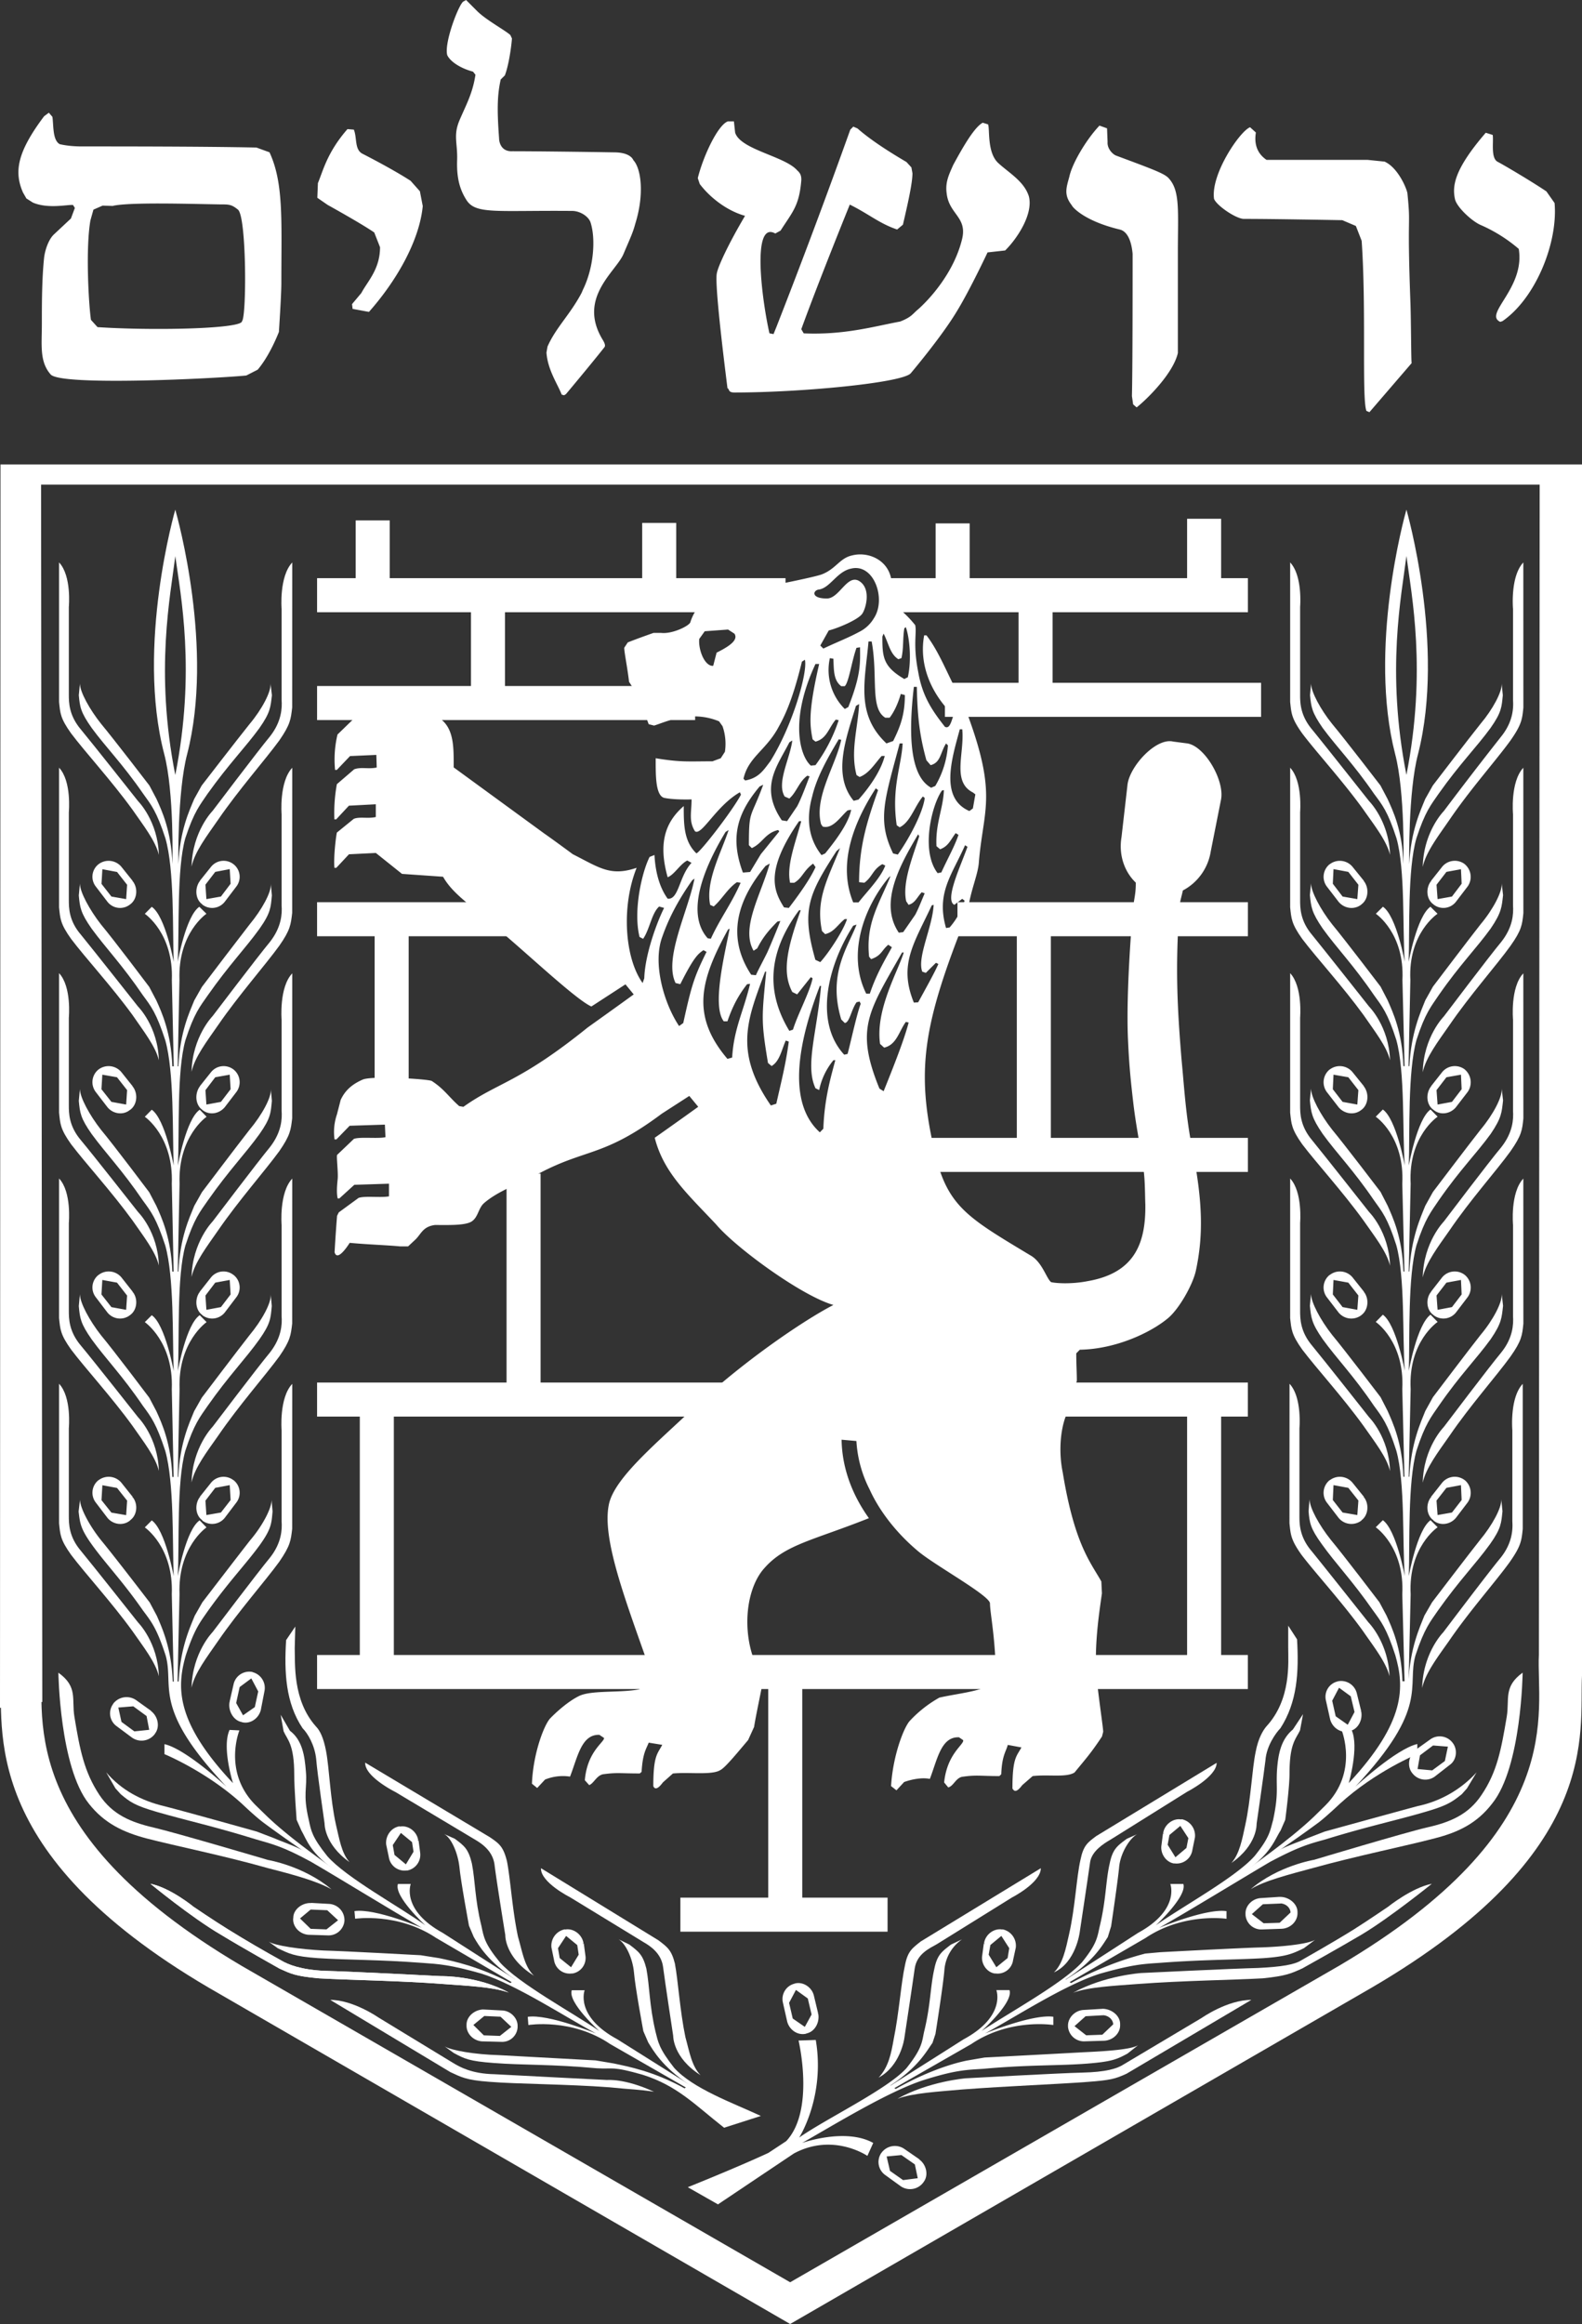 <svg xmlns="http://www.w3.org/2000/svg" viewBox="0 0 32.545 47.776"><rect x="0" y="0" width="32.545" height="47.776" fill="#333333" stroke="none"/><path fill="none" stroke="#ffffff" stroke-width=".7" d="M19.697 18.897h5.975m-7.438 4.845h7.438m-19.149 5.03h19.148M6.523 34.373h19.148m-11.674 4.988h4.262m-2.105-4.965v4.966m8.617-5.086v-5.504M7.752 34.276v-5.592m3.019.121v-4.678m10.497-.385v-4.845m3.503-6.684v-1.548m-3.467 3.788v-2.24m-13.637.023v-1.538m5.894 1.532v-1.48m6.037 1.463V10.76m-9.559 1.476v2.179m-1.982 4.482v3.698m-1.534-3.698h5.016m-5.016-4.444H14.3m3.811-2.217h7.561m-19.149 0h9.637m3.279 2.151h6.504"></path><path fill="#ffffff" d="M22.034 40.767a6.663 6.663 0 0 1 1.526-.606l.308-.028s1.536-.082 2.013-.097c.49-.012 1.026-.07 1.174-.158l-.232.173c-.23.11-.342.169-.828.204-.611.037-1.225.027-2.151.098-.343.022-.562.037-1.209.22-.733.229-1.761.902-2.371 1.23 0 0 .979-.403 1.405-.343v.17s-.891-.147-1.686.39l-2.124 1.216-.053-.035 2.015-1.276c.883-.475.676-1.013.676-1.013h.27c.088.254-.576.843-.576.843.562-.376 1.66-.974 2.066-1.413.316-.39.316-.521.367-.743.134-.556.12-.921.204-1.287.062-.304.161-.368.354-.511l.219-.097c-.145.069-.34.365-.376.657-.025.288-.167 1.238-.167 1.238l-.068.222c-.118.179-.29.495-.868.872l.112.074zM7.513 36.236c-.013.289.62.603.62.603l1.617.966c.143.084.385.231.424.531.033.289.221 1.445.221 1.445s-.017.459.592.836c-.198-.182-.242-.5-.33-.799-.119-.555-.156-1.193-.228-1.556-.076-.305-.16-.362-.354-.495l-2.562-1.531z"></path><path fill="#ffffff" d="M10.5 40.767c-.635-.34-1.173-.45-1.465-.512l-.381-.06s-1.523-.084-2-.097c-.488-.025-.988-.098-1.125-.181l.185.134c.23.109.329.169.829.204.608.039 1.223.028 2.139.097.354.025.573.037 1.223.221.719.229 1.742.902 2.356 1.23 0 0-.978-.404-1.404-.342l.013.169s.892-.147 1.684.392l2.115 1.213.062-.035-2.03-1.276c-.881-.475-.674-1.009-.674-1.009h-.265c-.087.252.569.839.569.839-.547-.376-1.657-.974-2.047-1.413-.317-.387-.333-.521-.379-.743-.139-.56-.126-.921-.197-1.287-.072-.304-.157-.365-.353-.511l-.22-.097c.145.073.281.378.315.669.026.293.198 1.217.198 1.217l.098.23c.105.182.289.498.852.875l-.098.073zm-3.706.346c.47 0 .987.359.987.359l1.543.939c.132.079.377.221.846.23.468.026 2.319.119 2.319.119s.362-.037.965.242c-.356-.055-.427-.041-.917-.092-.883-.066-1.889-.066-2.473-.113-.48-.036-.574-.096-.799-.199l-2.471-1.485zm4.335-2.707c-.012.291.598.597.598.597l1.514.924c.139.079.365.231.4.511.037.293.208 1.414.208 1.414s-.011.445.562.808c-.184-.188-.23-.492-.311-.782-.113-.541-.148-1.146-.216-1.512-.069-.276-.153-.338-.337-.477l-2.418-1.483z"></path><path fill="#ffffff" d="M15.652 43.499c-.572-.267-1.395-.558-1.785-.991-.316-.402-.328-.532-.381-.738-.131-.557-.119-.923-.189-1.3-.073-.29-.16-.349-.351-.495l-.22-.107c.146.087.289.389.316.679.022.292.193 1.209.193 1.209l.1.231c.104.168.285.496.844.872l-.096.073c-.633-.352-1.164-.449-1.457-.512l-.373-.063-1.989-.108c-.489-.013-.983-.096-1.118-.181l.186.135c.224.122.324.17.82.207.606.047 1.211.024 2.124.109.351.022.304-.05.948.134.713.226 1.07.616 1.672 1.088l.756-.242zM1.215 11.562c.262.278.201.915.201.915v1.799c0 .164 0 .429.25.723.24.289 1.175 1.471 1.175 1.471s.407.406.427 1.104c-.069-.29-.318-.604-.543-.929-.43-.594-.974-1.185-1.262-1.568-.224-.313-.224-.417-.248-.648v-2.867zm4.797.001c-.273.291-.219.955-.219.955v1.867c.013.17 0 .449-.236.75-.251.302-1.182 1.533-1.182 1.533s-.418.421-.434 1.148c.063-.305.314-.629.548-.967.425-.618.968-1.232 1.257-1.627.227-.328.237-.436.265-.679l.001-2.98z"></path><path fill="#ffffff" d="M3.643 22.531l.049-2.383c-.036-.966.555-1.363.555-1.363l-.147-.144c-.278.193-.444 1.133-.444 1.133.036-.688-.022-1.897.155-2.539.184-.559.307-.689.46-.918.438-.614.776-.951 1.065-1.348.229-.326.229-.434.258-.676l-.029-.239c.015.167-.178.53-.429.829-.243.302-.987 1.266-.987 1.266l-.154.277c-.1.24-.292.638-.326 1.338 0 0-.025-1.481.182-2.264.554-2.154-.194-4.842-.245-5.023v.955c.11.803.424 2.359 0 4.501-.425-2.143-.097-3.698 0-4.501v-.955s-.811 2.794-.228 5.023c.207.782.169 2.264.169 2.264-.025-.689-.218-1.098-.327-1.338l-.146-.277s-.739-.963-.992-1.266c-.24-.299-.438-.662-.438-.829l-.023.239c.023.242.037.35.268.676.291.396.631.733 1.056 1.348.165.229.276.36.458.918.185.642.146 1.866.17 2.539 0 0-.17-.939-.451-1.132l-.143.144s.594.397.556 1.363l.053 2.383h.055zm-2.428-6.749c.262.278.201.915.201.915v1.801c0 .163 0 .431.25.719.24.293 1.175 1.477 1.175 1.477s.407.404.427 1.102c-.069-.289-.318-.602-.543-.931-.43-.59-.974-1.181-1.262-1.563-.224-.313-.224-.418-.248-.65v-2.87zm4.797.001c-.273.293-.219.955-.219.955v1.874c.013.169 0 .442-.236.747-.251.301-1.182 1.528-1.182 1.528s-.418.424-.434 1.147c.063-.299.314-.626.548-.963.425-.617.968-1.23 1.257-1.629.227-.324.237-.436.265-.676l.001-2.983z"></path><path fill="#ffffff" d="M3.545 21.922c-.026-.695-.217-1.11-.328-1.354l-.147-.28s-.736-.978-.991-1.281c-.239-.306-.435-.671-.435-.841l-.023.243c.023.243.035.356.266.685.293.4.629.744 1.053 1.367.17.23.277.364.46.924.184.648.146 1.889.173 2.576 0 0-.173-.953-.451-1.148l-.143.145s.594.404.555 1.379l.051 2.414h.059l.05-2.414c-.036-.975.556-1.379.556-1.379l-.141-.145c-.283.195-.45 1.148-.45 1.148.036-.696-.026-1.927.155-2.576.182-.56.301-.693.461-.924.438-.624.775-.967 1.063-1.367.232-.328.232-.441.255-.685l-.022-.243c.018.17-.184.535-.438.841-.328.425-.655.853-.979 1.281l-.158.279c-.098.244-.293.646-.326 1.354h-.125v.001zm-2.33-1.916c.262.279.201.916.201.916v1.799c0 .162 0 .428.25.721.24.286 1.175 1.475 1.175 1.475s.407.402.427 1.098c-.069-.287-.318-.602-.543-.927-.43-.591-.974-1.185-1.262-1.565-.224-.314-.224-.42-.248-.651v-2.866zm4.797.004c-.273.287-.219.951-.219.951v1.869c.013.17 0 .443-.236.748-.251.303-1.182 1.531-1.182 1.531s-.418.424-.434 1.143c.063-.298.314-.624.548-.961.425-.617.968-1.229 1.257-1.626.227-.329.237-.437.265-.677l.001-2.978z"></path><path fill="#ffffff" d="M3.545 26.142c-.026-.694-.217-1.106-.328-1.351l-.147-.281s-.736-.979-.991-1.283c-.239-.303-.435-.67-.435-.838l-.023.242c.023.246.035.355.266.684.293.4.629.742 1.053 1.366.17.231.277.368.46.924.184.653.146 1.892.173 2.581 0 0-.173-.958-.451-1.148l-.143.142s.594.406.555 1.377l.051 2.42h.059l.05-2.42c-.036-.971.556-1.377.556-1.377l-.141-.143c-.283.191-.45 1.148-.45 1.148.036-.697-.026-1.928.155-2.581.182-.556.301-.692.461-.924.438-.624.775-.965 1.063-1.366.232-.328.232-.438.255-.684l-.022-.242c.018.169-.184.536-.438.838-.24.305-.979 1.283-.979 1.283l-.158.281c-.098.244-.293.645-.326 1.351h-.125v.001zm-2.33-1.915c.262.277.201.915.201.915v1.8c0 .162 0 .43.25.723.24.286 1.175 1.471 1.175 1.471s.407.405.427 1.102c-.069-.289-.318-.602-.543-.927-.43-.593-.974-1.185-1.262-1.567-.224-.313-.224-.419-.248-.649v-2.868zm4.797.002c-.273.291-.219.953-.219.953v1.871c.013.168 0 .442-.236.747-.251.3-1.182 1.529-1.182 1.529s-.418.425-.434 1.146c.063-.301.314-.628.548-.961.425-.621.968-1.235 1.257-1.629.227-.328.237-.436.265-.677l.001-2.979z"></path><path fill="#ffffff" d="M3.545 30.363c-.026-.696-.217-1.108-.328-1.352l-.147-.279s-.736-.977-.991-1.281c-.239-.304-.435-.67-.435-.844l-.023.243c.023.248.035.357.266.686.293.404.629.742 1.053 1.365.17.23.277.369.46.926.184.648.146 1.893.173 2.575 0 0-.173-.952-.451-1.146l-.143.144s.594.402.555 1.375L3.584 35h.059l.05-2.225c-.037-.972.555-1.375.555-1.375l-.141-.145c-.283.193-.45 1.146-.45 1.146.036-.692-.026-1.927.155-2.575.182-.556.301-.694.461-.926.438-.623.775-.961 1.063-1.365.232-.328.232-.438.255-.686l-.022-.242c.018.174-.184.54-.438.844-.24.305-.979 1.281-.979 1.281l-.158.279c-.098.243-.293.645-.326 1.352h-.123zm-2.33-1.916c.262.277.201.914.201.914v1.799c0 .166 0 .432.25.724.24.29 1.175 1.471 1.175 1.471s.407.407.427 1.104c-.069-.29-.318-.603-.543-.927-.43-.594-.974-1.186-1.262-1.568-.224-.313-.224-.418-.248-.648v-2.869zm4.797.002c-.273.289-.219.953-.219.953v1.871c.013.168 0 .445-.236.745-.251.302-1.182 1.532-1.182 1.532s-.418.423-.434 1.145c.063-.301.314-.625.548-.964.425-.616.968-1.229 1.257-1.626.227-.33.237-.436.265-.677l.001-2.979z"></path><path fill="#ffffff" d="M3.553 34.57c-.025-.691-.22-1.106-.326-1.352l-.147-.275s-.744-.971-.997-1.275c-.243-.301-.437-.67-.437-.837l-.029.243c.029.242.039.352.273.68.287.399.627.744 1.055 1.359.172.229.281.363.463.921.182.646-.291 1.067 1.251 2.696 0 0-.837-.778-1.276-.874v.205s.863.354 1.595 1.021c0 0 .255.244.425.374.485.365 1.545 1.08 1.545 1.08v-.059s-.94-.641-1.459-1.142l-.221-.215c-.695-.683-.343-1.547-.343-1.547l-.202-.01c-.164.354.07 1.094.07 1.094-1.192-1.264-1.155-1.979-.972-2.624.183-.558.302-.692.46-.921.441-.616.781-.961 1.07-1.359.234-.329.234-.438.256-.681l-.021-.242c.008.167-.184.536-.442.837-.239.305-.982 1.274-.982 1.274l-.157.276c-.097.245-.292.645-.33 1.351l-.122.002zm27.785-23.007c-.273.291-.212.958-.212.958v1.872c.011.166 0 .443-.24.744a82.9 82.9 0 0 0-1.183 1.536s-.419.421-.434 1.149c.063-.301.313-.625.55-.969.419-.617.969-1.234 1.256-1.632.229-.327.24-.437.264-.675l-.001-2.983zm-4.797-.001c.26.278.205.915.205.915v1.799c0 .164 0 .429.248.723.237.289 1.172 1.471 1.172 1.471s.407.406.43 1.104c-.07-.29-.321-.604-.547-.929-.428-.594-.971-1.184-1.26-1.568-.223-.313-.223-.417-.248-.648v-2.867z"></path><path fill="#ffffff" d="M28.91 22.531l-.059-2.383c.047-.966-.547-1.363-.547-1.363l.146-.145c.279.193.448 1.133.448 1.133-.047-.688.012-1.897-.169-2.539-.182-.559-.293-.688-.464-.918-.422-.614-.76-.951-1.053-1.348-.227-.326-.238-.434-.262-.676l.021-.239c0 .167.193.53.434.829.254.302.994 1.266.994 1.266l.146.277c.109.24.305.638.327 1.338 0 0 .036-1.482-.172-2.265-.553-2.153.181-4.841.233-5.021v.953c-.099.803-.424 2.358 0 4.5.422-2.143.105-3.697 0-4.5v-.953s.807 2.792.24 5.021c-.208.782-.183 2.265-.183 2.265.037-.689.232-1.098.33-1.338l.156-.277s.737-.963.98-1.266c.253-.299.448-.662.436-.829l.024.239c-.024.242-.024.35-.254.676-.29.397-.63.733-1.065 1.348-.159.231-.276.36-.459.918-.184.642-.136 1.867-.159 2.539 0 0 .17-.939.448-1.133l.146.145s-.608.397-.559 1.363l-.05 2.383h-.054zm2.428-6.748c-.273.293-.212.957-.212.957v1.871c.011.174 0 .445-.24.75-.252.302-1.183 1.534-1.183 1.534s-.419.421-.434 1.147c.063-.302.313-.629.55-.969.419-.613.969-1.23 1.256-1.63.229-.323.24-.435.264-.671l-.001-2.989zm-4.797-.001c.26.278.205.917.205.917V18.5c0 .162 0 .43.248.721.237.29 1.172 1.473 1.172 1.473s.407.405.43 1.102c-.07-.289-.321-.602-.547-.932-.428-.589-.971-1.18-1.26-1.563-.223-.313-.223-.418-.248-.65v-2.869z"></path><path fill="#ffffff" d="M28.993 21.918c.038-.695.231-1.11.328-1.354l.158-.282s.739-.976.979-1.28c.259-.307.451-.676.435-.843l.028.243c-.028.242-.028.352-.254.686-.29.402-.633.743-1.066 1.366-.156.234-.279.364-.461.925-.181.65-.136 1.89-.158 2.582 0 0 .17-.957.447-1.152l.146.148s-.607.401-.555 1.379l-.053 2.417h-.06l-.059-2.417c.051-.978-.546-1.379-.546-1.379l.146-.148c.277.195.451 1.152.451 1.152-.051-.696.008-1.932-.174-2.582-.179-.561-.293-.69-.462-.925-.425-.622-.764-.964-1.053-1.366-.229-.334-.238-.443-.263-.686l.023-.243c0 .167.192.536.435.843.254.305.996 1.28.996 1.28l.146.282c.105.243.301.647.324 1.354h.122zm2.345-1.908c-.273.287-.212.954-.212.954v1.87c.011.17 0 .443-.24.748-.252.299-1.183 1.529-1.183 1.529s-.419.424-.434 1.149c.063-.298.313-.628.55-.965.419-.618.969-1.231 1.256-1.629.229-.327.24-.437.264-.675l-.001-2.981zm-4.797-.004c.26.279.205.916.205.916v1.799c0 .162 0 .428.248.721.237.289 1.172 1.475 1.172 1.475s.407.402.43 1.102c-.07-.292-.321-.605-.547-.93-.428-.592-.971-1.185-1.26-1.566-.223-.314-.223-.42-.248-.65v-2.867z"></path><path fill="#ffffff" d="M28.993 26.139c.038-.695.231-1.111.328-1.352l.158-.284s.739-.976.979-1.28c.259-.308.451-.673.435-.844l.028.243c-.028.247-.028.354-.254.688-.29.4-.633.739-1.066 1.362-.156.235-.279.366-.461.927-.181.65-.136 1.894-.158 2.582 0 0 .17-.955.447-1.154l.146.149s-.607.403-.555 1.382l-.053 2.416h-.06l-.059-2.416c.051-.979-.546-1.382-.546-1.382l.146-.149c.277.199.451 1.154.451 1.154-.051-.701.008-1.931-.174-2.582-.179-.561-.293-.691-.462-.927-.425-.624-.764-.962-1.053-1.362-.229-.334-.238-.441-.263-.688l.023-.243c0 .17.192.536.435.844.254.305.996 1.28.996 1.28l.146.284c.105.24.301.645.324 1.352h.122zm2.345-1.91c-.273.291-.212.953-.212.953v1.871c.011.17 0 .449-.24.748-.252.302-1.183 1.533-1.183 1.533s-.419.422-.434 1.146c.063-.297.313-.625.55-.963.419-.615.969-1.233 1.256-1.631.229-.324.24-.436.264-.675l-.001-2.982zm-4.797-.002c.26.277.205.915.205.915v1.8c0 .162 0 .43.248.723.237.286 1.172 1.471 1.172 1.471s.407.405.43 1.105c-.07-.292-.321-.605-.547-.93-.428-.592-.971-1.186-1.26-1.568-.223-.313-.223-.418-.248-.648v-2.868z"></path><path fill="#ffffff" d="M28.993 30.359c.038-.697.231-1.109.328-1.352l.158-.285s.739-.976.979-1.279c.259-.307.451-.673.435-.844l.028.244c-.028.246-.028.357-.254.687-.29.401-.633.74-1.066 1.367-.156.229-.279.366-.461.925-.181.648-.136 1.893-.158 2.579 0 0 .17-.952.447-1.149l.146.145s-.607.406-.555 1.38l-.053 2.271h-.06l-.059-2.271c.051-.974-.546-1.38-.546-1.38l.146-.145c.277.197.451 1.149.451 1.149-.051-.696.008-1.931-.174-2.579-.179-.559-.293-.694-.462-.925-.425-.627-.764-.966-1.053-1.367-.229-.329-.238-.44-.263-.687l.023-.244c0 .17.192.537.435.844.254.304.996 1.279.996 1.279l.146.285c.105.242.301.645.324 1.352h.122zM1.827 37.078c-.599-.749-.626-2.691-.626-2.691.406.289.27.545.33.907.111.673.199 1.128.512 1.603.272.41.652.566 1.129.676.465.109 2.342.664 2.342.664s.729.119 1.306.603c-.296-.168-.792-.304-1.296-.432-.895-.255-1.92-.461-2.508-.614-.478-.126-.87-.31-1.189-.716M5.75 40.47s-.762-.427-1.211-.7c-.607-.355-1.444-1.044-1.444-1.044.413.083.888.474.888.474s.423.287.702.459c.362.225.73.439 1.104.646.134.08.399.188.881.211.489.01 2.402.109 2.402.109s.751-.016 1.394.338c-.318-.115-.838-.139-1.345-.176-.909-.07-1.953-.082-2.557-.117-.498-.045-.582-.096-.814-.2"></path><path fill="#ffffff" d="M5.75 40.47s-.762-.427-1.211-.7c-.607-.355-1.444-1.044-1.444-1.044.413.083.888.474.888.474s.423.287.702.459c.362.225.73.439 1.104.646.134.08.399.188.881.211.489.01 2.402.109 2.402.109s.751-.016 1.394.338c-.318-.115-.838-.139-1.345-.176-.909-.07-1.953-.082-2.557-.117-.498-.045-.582-.096-.814-.2zm.604-3.048c-.132-.562-.027-.646-.062-1.014-.024-.305-.07-.633-.328-.828l-.19-.328.06.338c.074.173.219.26.219.893 0 .292.049.928.049.928l.098.22c.107.185.182.478.744.854l-.059-.012c-.558-.466-.977-.563-1.252-.686l-.353-.135s-1.433-.402-1.9-.521c-.471-.111-.885-.332-1.196-.697l.191.331.109.12c.19.16.289.232.746.365.594.172 1.172.295 2.039.564.339.098.553.146 1.131.461.652.379 1.676 1.014 2.279 1.356 0 0-.963-.405-1.387-.343l.014.157s.879-.132 1.662.392l2.086 1.22.059-.036-2.001-1.283c-.868-.475-.662-1.008-.662-1.008h-.264c-.086.255.566.851.566.851-.541-.39-1.641-.985-2.023-1.428-.313-.391-.33-.523-.375-.731"></path><path fill="#ffffff" d="M6.707 35.994c-.053-.276-.126-.418-.204-.498-.49-.545-.429-1.312-.44-1.615l.012-.443-.189.279c-.041.664-.01 1.293.34 1.813.105.104.25.347.279.637.021.281.172 1.317.172 1.317s-.013.426.514.797c-.167-.184-.211-.484-.281-.775-.119-.535-.134-1.151-.203-1.512m19.036 5.119c-.495 0-1.019.369-1.019.369l-1.611.959c-.131.086-.365.156-.849.167-.484.011-2.397.117-2.397.117s-.766.062-1.408.422c.318-.12.838-.147 1.334-.192.924-.07 1.965-.109 2.568-.155.486-.036.582-.063.814-.169l2.568-1.518zm-4.331-2.707c0 .299-.594.602-.594.602l-1.547.961c-.143.081-.409.197-.453.496-.038.279-.215 1.443-.215 1.443s-.078.564-.529.803c.207-.215.262-.51.312-.795.109-.529.151-1.158.233-1.523.057-.285.15-.344.324-.482l2.469-1.505z"></path><path fill="#ffffff" d="M18.428 42.944c.623-.353 1.158-.522 1.461-.583l.366-.063s1.546-.081 2.023-.108c.515-.023 1-.059 1.136-.146l-.219.173c-.221.12-.328.165-.816.205-.608.048-1.22.022-2.146.108-.343.022-.563.022-1.205.223-.735.227-1.918.959-2.527 1.301 0 0 .893-.318 1.463 0l-.12.266s-.704-.484-1.513-.049l-1.561 1.046-.621-.353s1.009-.404 1.658-.705l.367-.242c.596-.633.254-2.068.254-2.068l.354-.012c.198 1.166-.341 2.006-.341 2.006.557-.39 1.803-.985 2.205-1.424.32-.401.32-.535.363-.744.138-.555.126-.922.212-1.298.059-.294.157-.357.341-.5l.229-.108a.844.844 0 0 0-.362.619c-.022.305-.185 1.326-.185 1.326l-.061.184c-.123.17-.291.498-.867.875l.112.071zm12.898-14.495c-.272.289-.214.953-.214.953v1.874c.011.167 0 .446-.24.747-.251.301-1.181 1.533-1.181 1.533s-.418.42-.434 1.146c.063-.3.313-.629.551-.966.418-.613.968-1.23 1.254-1.629.228-.326.239-.434.264-.675v-2.983zm-4.798-.002c.261.277.204.914.204.914v1.799c0 .166 0 .432.248.724.237.29 1.174 1.471 1.174 1.471s.405.407.431 1.104c-.073-.29-.321-.603-.545-.927-.429-.594-.974-1.186-1.265-1.568-.223-.313-.223-.418-.248-.648l.001-2.869z"></path><path fill="#ffffff" d="M28.975 34.564c.036-.689.23-1.105.328-1.352l.158-.273s.743-.975.986-1.281c.251-.301.449-.664.437-.836l.025.246c-.025.238-.025.35-.255.674-.292.404-.634.748-1.071 1.365-.157.229-.279.365-.464.924-.184.643.293 1.068-1.237 2.699 0 0 .84-.779 1.275-.877v.207s-.862.354-1.592 1.02c0 0-.257.244-.426.377-.487.364-1.545 1.078-1.545 1.078v-.059s.931-.641 1.448-1.141l.219-.215c.693-.687.34-1.549.34-1.549l.204-.008c.16.351-.059 1.094-.059 1.094 1.182-1.268 1.144-1.984.959-2.627-.181-.559-.293-.695-.46-.924-.43-.617-.768-.961-1.055-1.365-.234-.323-.25-.436-.27-.675l.02-.245c0 .172.197.534.439.836.257.307.998 1.281.998 1.281l.146.273c.111.247.304.648.329 1.352h.123v.001zm1.507 2.33c-.269.409-.648.567-1.125.674-.467.108-2.322.665-2.322.665s-.742.121-1.306.605c.274-.172.79-.303 1.278-.435.906-.251 1.933-.459 2.519-.614.476-.123.859-.305 1.173-.715.602-.748.625-2.688.625-2.688-.399.287-.268.546-.327.904-.114.677-.198 1.133-.515 1.604"></path><path fill="#ffffff" d="M26.189 37.422c.12-.564.059-.657.082-1.036.023-.309.074-.622.326-.831l.209-.316-.061.33c-.084.183-.217.269-.217.892 0 .293-.088.951-.088.951l-.096.22c-.121.184-.193.477-.746.854l.058-.012c.544-.465.966-.565 1.245-.686l.35-.135s1.459-.402 1.918-.525a2.27 2.27 0 0 0 1.208-.693l-.199.331-.107.12c-.203.16-.299.232-.761.365-.584.172-1.176.295-2.047.564-.337.093-.541.146-1.135.461-.642.379-1.68 1.014-2.283 1.356 0 0 .969-.405 1.387-.343v.157s-.879-.132-1.662.392l-2.099 1.219-.049-.035 1.991-1.287c.868-.473.663-1.005.663-1.005h.268c.081.255-.568.851-.568.851.553-.391 1.649-.988 2.036-1.428.316-.391.316-.523.377-.731"></path><path fill="#ffffff" d="M26.033 36.188c-.033.279-.182 1.305-.182 1.305s.022.43-.518.805c.167-.186.223-.492.285-.781.117-.535.139-1.148.213-1.5.052-.281.152-.445.222-.527.514-.559.448-1.312.448-1.625v-.445l.182.281c.039.675.006 1.288-.342 1.827-.098.101-.288.368-.308.66"></path><path fill="#ffffff" d="M32.545 34.448c-.061 1.172.444 3.625-4.323 6.411l-11.967 6.917-11.966-6.917C-.459 38.072.07 35.541.01 34.376l.846-.358c.062 1.172-.641 3.587 4.111 6.393l11.288 6.507L27.55 40.41c4.761-2.805 4.049-5.221 4.108-6.393l.016-24.054H.845L.87 34.988l-.87.121.01-25.561h32.535v24.9z"></path><path fill="#ffffff" d="M19.634 14.119c-.196-.394-.354-.773-.575-1.058h-.047c-.112.614.156 1.144.451 1.485l.074-.035c.085-.149.097-.392.097-.392m-2.743 6.149c-.087.982-.332 1.635-.115 2.104l.076.037a1.41 1.41 0 0 1 .293-.613h.039c-.09.342-.224.783-.246 1.408l-.072.074c-.712-.639-.408-1.953 0-3.01h.025zm-1.129-.293c-.088.924-.111.995.037 1.877l.074.063c.169-.097.209-.344.292-.524l.062.022c-.062.468-.158.836-.257 1.277l-.112.036c-.783-1.13-.464-1.806-.119-2.751h.023zm2.83-.394c-.121.394-.588 1.181-.487 1.88l.084.076c.259-.061.302-.332.446-.529l.058.013c-.077.291-.222.687-.515 1.412l-.086-.054c-.506-1.238-.225-1.581.465-2.797l.035-.001zm-3.582-.489c-.099.518-.369 1.586-.121 1.903h.076c.097-.282.209-.513.404-.762l.062-.008c-.137.572-.336.927-.369 1.516l-.097.027c-.764-.897-.553-1.632.013-2.661l.032-.015zm2.611-.084c-.185.476-.596 1.018-.315 1.95l.073.073c.1-.012.131-.27.242-.427l.063-.015.022.047c-.085.225-.216.839-.27 1.031l-.069.015c-.604-.651-.369-1.78.185-2.652l.069-.022zm1.586-.406c-.025.465-.346 1.079-.234 1.373l.073.025.208-.207.05.024c-.073.173-.292.562-.415.788l-.089.006c-.319-.781 0-1.211.368-1.999l.039-.01zm-2.734.11c-.297.821-.381 1.288-.174 1.681l.1.049.281-.354.037.024c-.063.293-.307.74-.404 1.055l-.075.025c-.476-.787-.452-1.599.2-2.479l.035-.001zm-2.186-.649c-.133.676-.637 1.644-.389 2.146l.097.023c.283-.564.368-.623.476-.699l.064.035c-.257.519-.309.69-.479 1.463l-.086.062c-.306-.456-.553-1.286-.344-1.839.146-.418.355-.789.614-1.158l.047-.033zm4.033-.053c-.242.592-.512.971-.441 1.658l.041.05c.217-.073.217-.185.354-.296l.074.051c-.111.208-.311.527-.454.955h-.074c-.395-.795-.063-1.754.465-2.391l.035-.027zm-2.485-.257c-.185.652-.601 1.325-.332 1.792l.075-.049c.122-.243.257-.39.414-.55l.061-.013c-.061.158-.182.453-.268.646-.074.151-.185.357-.235.469l-.097-.01c-.576-.875-.18-1.661.296-2.236l.086-.049zm1.446-.318c-.256.64-.506 1.055-.371 1.705l.064.063c.182-.038.26-.195.404-.309h.047c-.073.234-.377.697-.55.885l-.101-.047c-.292-1.02-.145-1.34.434-2.235l.073-.062zm2.622-.027c-.136.387-.477 1.096-.27 1.193l.161-.123.05.037a1.536 1.536 0 0 1-.308.551l-.074.012c-.209-.722.123-1.092.391-1.702l.05.032zm-.993-.217c-.123.402-.354.944-.268 1.336l.049.074c.135-.037.17-.15.27-.258l.062.022c-.051.112-.123.308-.196.442l-.246.355-.091.012c-.412-.611.019-1.382.398-2.023l.022.04zm-3.921-.128c-.149.459-.479 1.048-.38 1.539l.073.033c.17-.146.283-.367.478-.499l.076.011c-.186.43-.422.734-.613 1.152l-.065-.011c-.427-.479-.145-1.337.368-2.185l.063-.04zm1.494-.181c-.122.453-.307.913-.229 1.266h.084c.17-.097.185-.245.389-.394l.05.072c-.134.295-.427.678-.549.839l-.099-.011c-.209-.334-.404-.742.309-1.772h.045zm2.935-.639c-.016.39-.177.688-.153 1.152l.075.064c.172-.064.209-.185.32-.332l.058.036c-.084.244-.207.455-.353.772l-.076.015c-.354-.455-.121-1.404.089-1.699l.04-.008zm-1.354 0c-.231.649-.391 1.164-.391 1.893l.109.011c.169-.125.169-.268.369-.382l.061.029c-.098.257-.356.511-.55.757h-.11c-.311-.757-.027-1.586.465-2.345l.047.037zm-2.363-.111c-.26.711-.295.501-.295 1.243l.06.06c.222-.1.272-.308.542-.372l.023.029-.38.469-.22.365-.148.012c-.273-.734-.109-1.229.344-1.77l.074-.036zm.598-.909c-.045.368-.33.872-.156 1.152l.095.041c.147-.127.2-.346.369-.469l.048.013c-.048.119-.158.43-.255.614l-.208.307-.109-.017c-.467-.687-.09-1.116.156-1.604l.06-.037zm2.27.06c-.024.466-.234.91-.122 1.682l.061.042c.219-.103.308-.433.477-.633l.039.03c-.039.305-.32.834-.554 1.164l-.097-.023c-.336-.691-.172-1.108.135-2.262h.061zm-1.263-.075c-.11.521-.563 1.183-.415 1.735l.033.049c.209.059.371-.21.514-.333l.072-.012c-.059.318-.416.749-.535.898l-.075.034c-.269-.342-.318-.748-.192-1.205.083-.354.268-.711.547-1.176l.051.01zm2.489-.216c.051.488-.219 1.078.219 1.299l.051.039-.051.29-.072.053c-.623-.269-.354-1.097-.197-1.681h.05zm-2.121-.518c-.026.501-.184.972-.053 1.46l.063.039c.195-.073.31-.271.453-.432h.064c-.087.334-.346.68-.539.896l-.1.026c-.441-.53-.161-1.276.047-1.952l.065-.037zm1.187-.355c.013.586.05.98.197 1.51l.087.101c.208-.054.195-.249.317-.446l.039.039a1.905 1.905 0 0 1-.26.834l-.085.037c-.452-.246-.464-1.143-.356-2.074h.061v-.001zm-2.009-.47c-.221.958-.198 1.24-.135 1.55l.059.047c.234-.059.273-.285.418-.453l.059.013c-.108.331-.27.644-.477.924l-.096.009c-.223-.197-.443-.933.096-2.089h.076zm-.294-.086c.062.249-.245 1.34-.712 2.088-.134.173-.23.343-.516.394l-.035-.036c.098-.434.443-.575.697-1.018.123-.222.296-.529.505-1.389l.061-.039zm1.135-.256c0 .297.031.542-.242 1.229l-.072.039a1.127 1.127 0 0 1-.307-1.045l.072.012c.012.234 0 .44.161.564h.073c.084-.074.146-.527.242-.788l.073-.011zm.239-.119c.133.721-.039 1.375.281 1.567h.088c.085-.108.17-.28.23-.489l.084.023c0 .404-.096.653-.241.945l-.138.049c-.637-.599-.441-1.277-.369-2.096h.065zm-3.434-.211l.48-.035.131.085c.088.134-.12.267-.367.39l-.07.271c-.174.015-.309-.329-.287-.553l.113-.158zm4.137-.084c.08.23.119.686.041 1.029l-.072.037c-.441-.257-.452-.456-.452-.872l.026-.061c.107.209.133.419.303.526l.064-.023c.047-.211.024-.406.059-.613l.031-.023zm-1.125-1.204c.469-.113.727.627.469 1.018a.722.722 0 0 1-.305.284c-.223.121-.454.208-.736.342l-.063-.062.174-.31c.185-.046.599-.218.687-.341.073-.1.196-.516-.062-.676-.248-.145-.406.36-.664.36-.342 0-.283-.176-.158-.185.232-.041.368-.371.658-.43m-8.063 11.05c-.212-.185-.304-.347-.564-.516-.062-.04-1.238-.114-1.424-.028-.196.087-.352.203-.451.418l-.076.295a1.121 1.121 0 0 0-.05.516h.038l.273-.281.725-.023.012.258c-.164.035-.521-.012-.65.035l-.346.33c-.014.052.025.357.013.493-.014.133-.027.293 0 .401h.034l.308-.28.713-.023v.26c-.162.032-.494-.014-.625.032l-.408.298-.035.071c-.02.249-.037.499-.051.748.051.183.234-.072.311-.193.388.036.736.045 1.039.073h.162l.134-.125c.134-.117.157-.281.419-.315.268 0 .622.014.756-.073.133-.089.133-.262.247-.371.292-.256.696-.387 1.151-.623.963-.507 1.325-.333 2.512-1.221l.566-.365.184.223c-.357.258-.895.637-.895.637.182.711.66 1.141 1.261 1.779.405.482 1.767 1.475 2.415 1.658-.6.309-1.85 1.154-2.858 2.1-.745.714-1.663 1.459-1.764 2.015-.134.688.319 1.887.8 3.249l.107.309-.074.146-.219.085c-.391.073-.979.011-1.229.137-.242.12-.491.356-.584.452-.123.121-.356.713-.381 1.349l.108.088.161-.173a.976.976 0 0 1 .515-.061c.158-.407.234-.871.603-.859l.096.064c.013.084-.344.27-.395.869l.089.1c.095-.028.157-.213.306-.225.27-.036.342-.014.735-.014l.038-.032c.023-.394.097-.47.146-.601l.279.045c-.097.186-.184.211-.184.848.016.039.061.109.197-.076l.206-.183c.335-.033.81.04.98-.073.1-.048.396-.414.567-.614l.123-.27c.034-.219.135-.687.195-1.003-.467-.664-.43-1.779.025-2.271.428-.48 1.006-.565 2.142-1.018-.257-.359-.55-.913-.562-1.613l.305.027a2.5 2.5 0 0 0 .271.994c.211.466.576.92 1.006 1.278.355.294 1.471.907 1.471 1.067 0 .192.119.748.119 1.509-.047.284-.682.318-1.16.427a2.495 2.495 0 0 0-.602.471c-.123.123-.354.711-.392 1.348l.111.087.157-.17c.031-.013.307-.11.53-.065.156-.404.231-.872.6-.855l.085.058c.027.089-.33.271-.391.87l.084.102c.111-.025.16-.21.307-.221.284-.039.356-.012.745-.012l.039-.038c.015-.391.099-.464.134-.603l.281.052c-.098.183-.185.207-.185.846.028.037.064.112.202-.071l.214-.186c.324-.038.692.035.862-.074.242-.295.342-.404.564-.739l.025-.097c0-.084-.088-.648-.138-1.141-.047-.637.051-1.277.112-1.705l-.012-.245c-.221-.394-.553-.763-.795-2.246-.09-.43-.055-1.009.156-1.339l.135-.543c0-.171-.012-.33-.012-.561l.073-.075c.749-.013 1.456-.354 1.802-.638.234-.186.527-.701.588-.998.146-.687.146-1.374-.072-2.473-.139-.689-.17-1.291-.223-1.833-.084-1.008-.135-1.879-.049-3.082 0-.157.037-.245.074-.417.306-.162.518-.457.573-.799l.21-1.059c.086-.391-.33-1.115-.697-1.166l-.285-.037c-.354-.086-.904.515-.941.898l-.122 1.066c-.062.369.062.715.294.936 0 .26-.037.305-.061.577 0 0-.146 1.612-.1 2.641.023.519.051.808.111 1.325.053.441.11.688.172 1.133.074.339.063.658.074.941.012.83-.246 1.41-1.18 1.574-.354.07-.676.043-.76.021-.101-.087-.184-.418-.428-.552-1.264-.761-1.693-.995-1.951-2.065-.414-1.742-.258-2.676.664-4.98.047-.441.219-.775.232-1.055.098-1.132.414-1.391-.355-3.332-.199.188-.184.651-.345.568-.281-.357-.466-.643-.55-1.131-.111-.563-.025-.801-.061-.958a2.268 2.268 0 0 0-.42-.407c-.197-.131-.046-.343-.072-.527-.061-.402-.469-.587-.81-.499-.257.058-.329.28-.628.392-.256.086-1.615.342-1.615.342-.271.022-.454 0-.686.12a.942.942 0 0 0-.395.519c-.022.073-.369.246-.601.219h-.157c-.211.075-.345.123-.529.195l-.073.11c0 .098.062.384.099.7l.158.248.088.07c.059.325.059.285.158.554l.111.028c.22-.064.745-.333 1.337-.087l.071.1a1.1 1.1 0 0 1 .049.526l-.086.133-.17.063c-.504 0-.641.023-1.168-.063 0 .332-.008.762.173.814.212.045.565.032.565.032 0 .272-.062.444.07.655.139.1.43-.518.924-.802l.022.05c-.184.344-.845 1.193-.917 1.206-.26-.25-.26-.595-.26-.972-.381.33-.528.76-.331 1.463.136-.051.257-.272.404-.344l.087.048c-.26.28-.26.763-.491.737-.187-.258-.256-.6-.271-.898l-.1.039c-.157.307-.342 1.105-.207 1.646l.073.038c.135-.192.174-.526.33-.664l.102.029c-.137.27-.393.945-.408 1.446l-.034.098c-.369-.514-.442-1.573-.123-2.369-.538.182-.761 0-1.313-.279 0 0-.369-.273-.596-.432l-1.855-1.353c0-.384.014-.783-.269-.995-.157-.111-1.573-.087-1.729-.061l-.392.38a2.218 2.218 0 0 0-.05.727h.037l.271-.284.541-.024.008.259c-.162.038-.33-.016-.465.038l-.355.305a3.286 3.286 0 0 0-.051.723h.037l.262-.281.553-.029v.262c-.164.038-.334-.012-.454.038l-.347.282c-.023.108-.07.519-.05.725h.038l.261-.279.553-.027.538.43.845.059c.208.371.612.603.981.96.491.371 1.727 1.56 2.07 1.707l.701-.455.17.207c-.354.257-.945.678-.945.678-1.418 1.143-1.836 1.12-2.559 1.633l-.086-.015zM7.148 2.654l.131.011c.07.17.01.411.18.497.117.059.646.333.988.555l.191.215.059.305c-.071.725-.549 1.546-1.107 2.175l-.336-.062-.012-.098.193-.23c.118-.229.383-.482.383-.94l-.119-.303c-.263-.18-.873-.519-.958-.566l-.213-.147.012-.302c.106-.252.19-.631.608-1.11M9.541.027L9.588 0l.219.219c.184.188.568.392.691.5l.034.072c-.011.151-.062.539-.146.759l-.086.085c-.062.289-.082.559-.033 1.207 0 .085.045.279.275.267.449 0 1.437.012 2.09.023.348 0 .396.159.396.159.162.171.232.703.039 1.315-.047.181-.119.327-.242.619-.158.366-.954.903-.422 1.767.081.135.022.146.022.158-.301.379-.783.953-.783.953l-.038.023-.049-.014c-.08-.209-.29-.51-.313-.865l.021-.121c.17-.39.463-.654.703-1.108l.025-.06c.229-.464.266-1.064.155-1.393-.05-.131-.228-.229-.374-.229-1.557-.014-1.983.075-2.174-.221-.157-.242-.205-.5-.194-.826.011-.352-.084-.502.049-.817.133-.312.27-.55.328-.936l-.05-.063c-.262-.07-.467-.207-.53-.339-.072-.255.255-1.095.34-1.107m5.557 2.469l.025.23c.108.35 1.019.484 1.275.774.039.038.1.086.084.231-.045.508-.184.632-.424 1.009l-.109.06c-.496-.278-.27 1.394-.12 2.052l.084.016.073-.181a147.265 147.265 0 0 0 1.506-4.021l.062-.063.087.038c.314.278.787.56 1.007.69l.101.11.022.12c0 .209-.1.645-.196 1.058l-.119.099c-.366-.123-.574-.314-.974-.512 0 0-.632 1.555-.998 2.562l.05.085c.837.037 1.459-.146 1.984-.243.242-.095.253-.156.373-.254.205-.182.729-.728.902-1.445.107-.45-.27-.507-.318-.935-.033-.232.049-.39.134-.584.184-.338.427-.773.608-.869l.109.034c.04.085-.025.57.205.79.219.204.537.377.635.69.094.366-.245.874-.488 1.112l-.362.04s-.366.78-.635 1.216c-.313.523-.948 1.272-.948 1.272-.195.196-2.26.392-3.623.392-.144 0-.098-.076-.144-.087-.208-1.649-.246-2.243-.219-2.364.022-.133.229-.588.58-1.181-.396-.111-.741-.4-.932-.655l-.04-.12c.111-.451.413-1.094.619-1.167h.124v.001zm7.52.086l.156.056.011.282c-.011.134.106.256.182.281.81.301 1.002.373 1.084.473.229.258.18.68.18 1.518v2.065c-.094.413-.621.938-.848 1.118l-.072-.062-.025-.17c.014-.582.014-2.138.014-2.927-.014-.148-.061-.449-.265-.498-.718-.172-.969-.451-.988-.501-.168-.214-.109-.362-.047-.591.055-.257.332-.741.618-1.044m3.099.034l.119.108c-.022.135-.035.391.219.562h2.077l.351.036c.278.123.459.559.471.656.074.75-.012.29.062 2.26.013.4.013 1.152.024 1.227l-.868 1.008-.062-.026c-.098-.254 0-2.099-.098-3.497l-.119-.305-.279-.119C26.15 4.5 25.729 4.5 25.581 4.5c-.167-.011-.556-.277-.606-.413-.069-.511.537-1.397.742-1.471m4.848.113l.143.045c.022.146-.046.486.109.556.14.074.687.397.996.605l.168.239c.072.821-.393 1.96-1.071 2.427l-.046.016c-.354-.16.514-.691.38-1.5a3.116 3.116 0 0 0-.764-.483c-.188-.072-.512-.374-.548-.54-.058-.266-.022-.606.633-1.365m-4.241 36.266l-.381.025c-.18.007-.327.159-.32.323v.023a.324.324 0 0 0 .341.299l.405-.014c.184-.01.331-.16.323-.332v-.018c-.003-.166-.179-.31-.366-.305l-.01.133c.127-.004.228.082.233.188l-.224.211-.329.01-.243-.188.227-.203.343-.014h.021l-.02-.138zm-6.085.96l-.033.246c-.028.169.095.344.255.369h.021a.32.32 0 0 0 .359-.273l.056-.258a.343.343 0 0 0-.272-.376l-.009.003c-.171-.029-.346.104-.372.283l.129.037.227-.188.162.252-.033.203-.232.189-.158-.258.035-.199.002-.02-.137-.01zm3.686-2.264l-.032.246c-.025.17.094.343.254.371h.023a.326.326 0 0 0 .359-.273l.053-.26a.343.343 0 0 0-.27-.376l-.012.005c-.166-.031-.346.104-.371.281l.129.038.224-.187.165.252-.039.201-.227.192-.16-.257.037-.203.003-.02-.136-.01zM12.01 39.955l.033.246a.323.323 0 0 1-.262.369h-.02a.324.324 0 0 1-.363-.273l-.053-.258a.342.342 0 0 1 .273-.376l.012.003c.169-.029.346.104.374.283l-.129.037-.229-.188-.167.252.035.203.234.189.157-.258-.03-.199-.009-.02.144-.01zm-3.399-2.118l.032.245a.33.33 0 0 1-.262.371h-.02a.326.326 0 0 1-.362-.274l-.054-.257c-.021-.176.1-.35.273-.377l.011.005c.171-.032.349.103.374.281l-.127.038-.229-.188-.167.25.036.202.234.194.157-.26-.031-.2-.008-.021.143-.009zM2.73 18.11l-.234-.292a.343.343 0 0 0-.459-.059l-.016.012a.327.327 0 0 0-.051.453l.24.314a.33.33 0 0 0 .461.059l.013-.01c.137-.103.16-.328.046-.472l-.115.071-.02.298-.303-.053-.204-.261.018-.301.302.057.209.266.011.016.102-.098zm1.379 0l.234-.292a.331.331 0 0 1 .451-.059l.016.012a.328.328 0 0 1 .053.453l-.239.314a.329.329 0 0 1-.46.059l-.008-.01c-.139-.103-.152-.328-.047-.472l.117.071.02.298.299-.053.199-.263-.018-.301-.298.057-.204.266-.012.016-.103-.096zM2.73 22.332l-.234-.293a.343.343 0 0 0-.459-.06l-.016.012a.333.333 0 0 0-.051.458l.24.312c.114.14.323.171.461.058l.013-.008c.137-.104.16-.328.046-.475l-.115.07-.02.301-.303-.055-.205-.26.018-.299.302.053.209.266.011.014.103-.094zm1.379 0l.234-.293a.333.333 0 0 1 .451-.06l.016.012c.137.114.16.315.053.458l-.239.312c-.118.14-.319.171-.46.058l-.008-.008c-.139-.104-.152-.328-.047-.475l.117.07.02.301.299-.055.199-.26-.018-.299-.298.053-.202.266-.014.014-.103-.094zM2.73 26.555l-.234-.297a.34.34 0 0 0-.459-.055l-.016.011a.327.327 0 0 0-.051.453l.24.315a.334.334 0 0 0 .461.057l.013-.01c.137-.103.16-.33.046-.47l-.115.067-.02.301-.303-.055-.205-.261.018-.298.302.055.209.268.011.014.103-.095zm1.379 0l.234-.297a.33.33 0 0 1 .451-.055l.016.011c.137.112.16.313.053.453l-.239.315a.333.333 0 0 1-.46.057l-.008-.01c-.139-.103-.152-.33-.047-.47l.117.067.02.301.299-.056.199-.26-.018-.298-.298.055-.202.266-.013.016-.104-.095zM2.73 30.773l-.234-.293a.341.341 0 0 0-.459-.057l-.016.01a.33.33 0 0 0-.051.455l.24.315c.114.14.323.169.461.058l.013-.013c.137-.103.16-.327.046-.469l-.115.071-.02.298-.303-.052-.204-.256.018-.307.302.056.209.263.011.018.102-.097zm1.379 0l.234-.293a.331.331 0 0 1 .451-.057l.016.01a.33.33 0 0 1 .053.455l-.239.315a.332.332 0 0 1-.46.058l-.008-.013c-.139-.103-.152-.327-.047-.469l.117.069.02.298.299-.052.199-.256-.018-.307-.298.056-.202.263-.014.018-.103-.095zM3.107 35.17l-.309-.221a.347.347 0 0 0-.463.067l-.01.017a.325.325 0 0 0 .066.447l.324.241a.341.341 0 0 0 .466-.069l.007-.012c.107-.139.063-.355-.082-.466l-.092.097.055.29-.305.032-.265-.195-.065-.295.308-.025.272.199.018.012.075-.119zm1.616-.186l.084-.367a.33.33 0 0 1 .381-.246l.016.007a.334.334 0 0 1 .236.391l-.075.387c-.046.175-.22.293-.387.248l-.015-.005c-.164-.035-.275-.234-.24-.412l.132.017.145.259.242-.169.07-.322-.142-.268-.24.178-.072.33-.004.017-.131-.045zM29.438 18.11l.231-.292a.337.337 0 0 1 .456-.059l.014.012a.34.34 0 0 1 .053.453l-.24.314a.327.327 0 0 1-.458.059l-.011-.01c-.14-.103-.156-.328-.045-.472l.114.071.022.298.296-.053.199-.263-.014-.299-.299.055-.205.266-.013.016-.1-.096zm-1.378 0l-.237-.292a.34.34 0 0 0-.457-.059l-.018.012a.332.332 0 0 0-.053.453l.242.314c.117.143.325.17.466.059l.011-.01c.135-.103.156-.328.045-.472l-.114.071-.022.298-.303-.053-.201-.263.014-.301.305.057.208.266.01.016.104-.096zm1.378 4.222l.231-.293a.338.338 0 0 1 .456-.06l.014.012a.345.345 0 0 1 .053.458l-.24.312c-.116.14-.321.171-.458.058l-.011-.008c-.14-.104-.156-.328-.045-.475l.114.07.022.301.296-.055.199-.26-.014-.299-.299.053-.205.266-.013.014-.1-.094zm-1.378 0l-.237-.293a.34.34 0 0 0-.457-.06l-.018.012a.338.338 0 0 0-.053.458l.242.312c.117.14.325.171.466.058l.011-.008c.135-.104.156-.328.045-.475l-.114.07-.022.301-.303-.055-.201-.26.014-.299.305.053.208.266.01.014.104-.094zm1.378 4.223l.231-.297a.337.337 0 0 1 .456-.055l.014.011a.337.337 0 0 1 .053.453l-.24.315a.331.331 0 0 1-.458.057l-.011-.01c-.14-.103-.156-.33-.045-.47l.114.067.022.301.296-.056.199-.26-.014-.298-.299.055-.205.266-.011.016-.102-.095zm-1.378 0l-.237-.297a.338.338 0 0 0-.457-.055l-.018.011a.331.331 0 0 0-.053.453l.242.315a.34.34 0 0 0 .466.057l.011-.01c.135-.103.156-.33.045-.47l-.114.067-.022.301-.303-.056-.201-.26.014-.298.305.055.208.266.01.016.104-.095zm1.378 4.218l.231-.293a.336.336 0 0 1 .456-.057l.014.01a.341.341 0 0 1 .053.455l-.24.315c-.116.14-.321.169-.458.059l-.011-.013c-.14-.104-.156-.328-.045-.47l.114.069.022.298.296-.052.199-.257-.014-.306-.299.056-.205.262-.013.019-.1-.095zm-1.378 0l-.237-.293a.339.339 0 0 0-.457-.057l-.018.01a.334.334 0 0 0-.053.455l.242.315a.34.34 0 0 0 .466.059l.011-.013c.135-.104.156-.328.045-.47l-.114.069-.022.298-.303-.052-.201-.257.014-.306.305.056.208.262.01.019.104-.095zm-5.384 10.524l-.383.023c-.179.008-.326.162-.322.326v.02a.329.329 0 0 0 .346.299l.402-.012c.185-.012.334-.161.324-.334v-.018c-.004-.168-.18-.305-.365-.305l-.011.131c.129-.002.228.084.234.189l-.224.213-.332.012-.24-.188.228-.204.344-.019h.02l-.021-.133zm-12.719.014l.378.02c.175.009.321.164.313.327v.021a.319.319 0 0 1-.334.297l-.398-.01c-.18-.013-.326-.162-.318-.335v-.016c.004-.168.175-.307.356-.305l.013.131-.229.188.215.213.33.012.236-.186-.222-.209-.339-.015h-.02l.019-.133zm-3.562-2.192l.378.021c.174.012.31.153.313.327v.021a.328.328 0 0 1-.342.299l-.396-.012c-.179-.012-.326-.16-.317-.332l.003-.02c0-.165.174-.305.357-.301l.006.129-.225.188.219.213.325.012.239-.188-.223-.206-.34-.014h-.02l.023-.137zm12.517 5.27l-.312-.215a.342.342 0 0 0-.46.074l-.011.014a.328.328 0 0 0 .076.447l.326.236a.34.34 0 0 0 .463-.078l.008-.012c.104-.137.057-.353-.09-.461l-.092.099.06.286-.302.039-.269-.19-.069-.296.304-.029.276.192.02.017.072-.123zm10.212-8.417l.302-.216a.333.333 0 0 1 .452.065l.012.016c.1.135.075.346-.064.444l-.312.243a.334.334 0 0 1-.456-.067l-.01-.012c-.107-.139-.067-.357.073-.469l.093.098-.052.293.301.028.261-.192.062-.296-.305-.024-.267.201-.018.01-.072-.122zm-1.122-.798l-.091-.369a.332.332 0 0 0-.384-.242l-.02.006a.324.324 0 0 0-.23.389l.087.389c.048.176.224.289.39.247l.011-.007c.171-.034.274-.229.237-.408l-.135.013-.141.265-.248-.174-.072-.32.141-.267.241.176.079.33.003.017.132-.045zM16.83 41.387l-.088-.367c-.044-.172-.225-.285-.385-.245l-.021.007a.325.325 0 0 0-.23.387l.088.39c.047.176.221.29.389.249l.011-.006c.171-.036.275-.232.237-.411l-.131.015-.143.262-.249-.172-.075-.322.141-.266.244.176.078.33.002.018.132-.045zM5.544 3.131l-.269-.098C4.168 3.01 2.479 3.01 1.676 3.01c-.275 0-.449-.047-.449-.047-.149-.086-.123-.391-.149-.561l-.073-.085-.098.073C.35 3.131.287 3.535.473 3.958l.07.122.134.085c.317.135.721.036.826.05l.037.06-.081.217-.355.332c-.098.096-.172.29-.196.465-.047.447-.047.959-.047 1.375 0 .427-.052.77.182 1.035.216.24 3.369.084 4.023.021l.235-.12c.141-.165.301-.436.437-.777 0-.024.05-.744.05-1.012 0-1.28.05-2.047-.244-2.68m-.566 3.471c.009.111-.884.162-1.743.16-.439 0-.889-.014-1.229-.037l-.135-.149c-.049-.34-.111-1.474-.011-2.045l.062-.221.189-.083.207.007.022-.006c.377-.073 1.555-.036 2.178-.026.197 0 .244 0 .379.109.177.162.177 2.207.081 2.291"></path><path fill="#ffffff" d="M25.029 36.24c0 .285-.608.595-.608.595l-1.577.985c-.141.081-.384.236-.418.46-.039.285-.215 1.448-.215 1.448s-.078.617-.53.82c.184-.176.245-.484.312-.785.125-.544.152-1.171.234-1.528.061-.298.148-.357.324-.489l2.478-1.506zm1.737 4.062c-.135.085-.398.132-.889.155-.469.01-2.404.104-2.404.104s-.756.052-1.396.405c.316-.118.838-.142 1.334-.18.918-.069 1.96-.082 2.568-.116.482-.05.58-.099.813-.204 0 0 .762-.424 1.223-.697.591-.355 1.441-1.043 1.441-1.043-.412.08-.901.473-.901.473s-.424.289-.7.463c-.419.262-1.089.64-1.089.64"></path></svg>